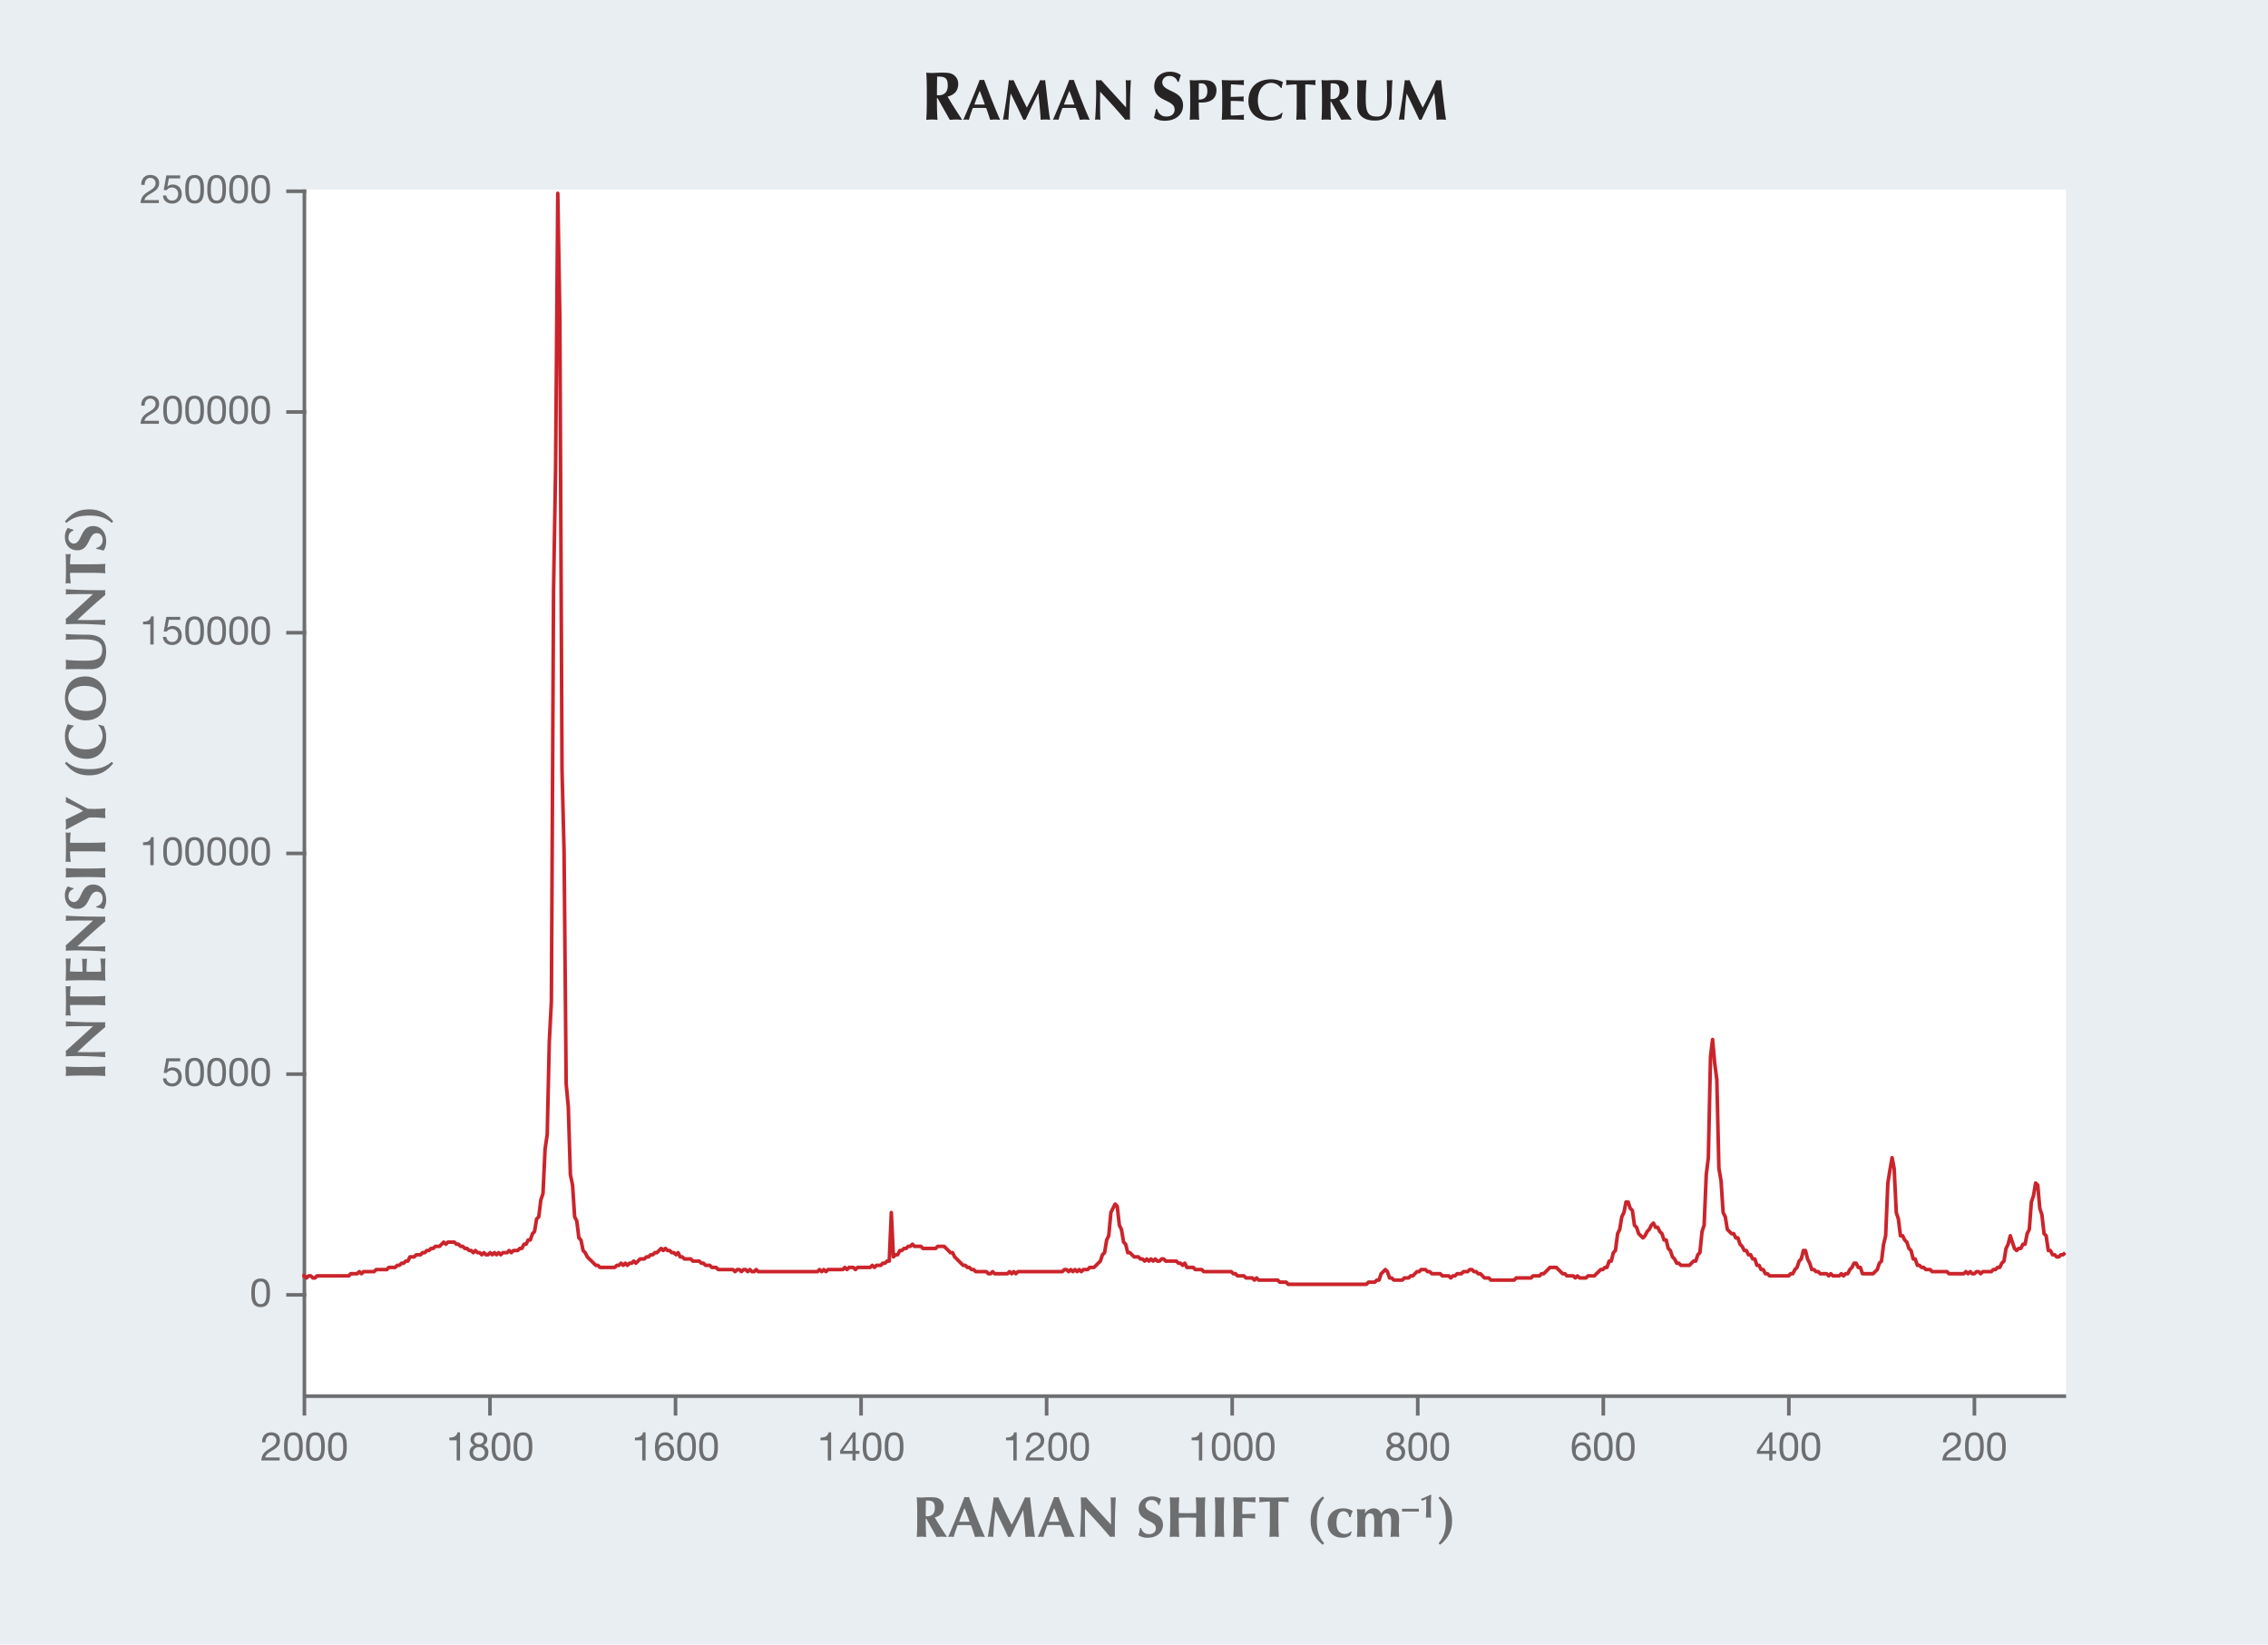 <svg xmlns="http://www.w3.org/2000/svg" width="1280" height="928.011" viewBox="0 0 1280 928.011"><defs><style>.a{fill:#e9eef2;}.b{fill:#fff;}.c,.d,.g{fill:none;stroke-width:2.032px;}.c,.d{stroke:#6d6e70;stroke-linejoin:bevel;}.c{stroke-linecap:square;}.e{fill:#262324;}.f{fill:#6d6e70;}.g{stroke:#cb242b;stroke-linejoin:round;}</style></defs><title>SU19-LN-Fig10-243573</title><rect class="a" width="1280" height="928.011"/><rect class="b" x="171.801" y="106.912" width="994.254" height="680.917"/><line class="c" x1="172.751" y1="575.873" x2="172.751" y2="575.873"/><polyline class="d" points="171.801 106.912 171.801 787.831 1166.055 787.829"/><path class="e" d="M46.629-294.46h-.347v1.583c0,4.324.077,7.3.308,10.693-.849-.077-1.891-.193-3.165-.193s-2.317.116-3.166.193c.232-3.4.309-6.369.309-10.693v-5.25c0-4.324-.077-7.3-.309-10.694.849.077,1.892.193,3.166.193,1.389,0,3.05-.193,5.675-.193,3.9,0,5.327.348,6.678,1.312a6.015,6.015,0,0,1,2.51,5.1c0,3.744-2.162,6.137-5.984,7.1,2.471,4.362,5.4,8.763,8.223,13.125-1.158-.077-2.317-.193-3.475-.193s-2.355.116-3.512.193ZM46.4-306.62c-.077,3.512-.115,6.987-.115,10.5a6.839,6.839,0,0,0,.849.077c3.4,0,5.25-1.891,5.25-5.52C52.381-306.118,50.605-306.62,46.4-306.62Z" transform="translate(482.5 349.817)"/><path class="e" d="M81.942-282.214c-1.04-.065-1.95-.163-2.86-.163s-1.853.1-2.763.163c-.682-2.21-1.43-4.453-2.242-6.663-1.4-.032-2.763-.065-4.161-.065-1.137,0-2.242.033-3.379.065a63.928,63.928,0,0,0-2.211,6.663,12.175,12.175,0,0,0-1.527-.163,16.141,16.141,0,0,0-1.625.163c1.592-3.608,6.468-15.178,9.263-22.588a8.145,8.145,0,0,0,1.235.162,8.178,8.178,0,0,0,1.235-.162C75.669-297.392,79.472-287.512,81.942-282.214Zm-8.613-8.581c-.942-2.632-1.852-5.2-2.892-7.735-1.105,2.535-2.113,5.1-3.056,7.735Z" transform="translate(482.5 349.817)"/><path class="e" d="M87.894-296.97c-.683,4.908-.975,9.848-1.3,14.756a8.383,8.383,0,0,0-1.528-.163,8.085,8.085,0,0,0-1.527.163c1.365-7.476,2.438-14.951,3.348-22.426a6.251,6.251,0,0,0,1.332.162,5.954,5.954,0,0,0,1.3-.162c2.373,5.168,5.135,10.953,7.508,15.536,2.568-4.843,5.233-10.368,7.573-15.536a6.86,6.86,0,0,0,1.4.162,6.556,6.556,0,0,0,1.365-.162c.846,7.475,1.983,17.843,2.8,22.426a23.717,23.717,0,0,0-2.632-.163,25.411,25.411,0,0,0-2.7.163c-.227-4.518-.78-10.043-1.3-15.081h-.065c-2.438,5.038-4.842,10.043-7.183,15.081a3.916,3.916,0,0,0-.617-.065,3.928,3.928,0,0,0-.618.065c-2.307-4.908-4.648-9.848-7.085-14.756Z" transform="translate(482.5 349.817)"/><path class="e" d="M132.524-282.214c-1.04-.065-1.95-.163-2.86-.163s-1.852.1-2.763.163c-.682-2.21-1.43-4.453-2.242-6.663-1.4-.032-2.763-.065-4.16-.065-1.138,0-2.243.033-3.38.065a63.928,63.928,0,0,0-2.211,6.663,12.175,12.175,0,0,0-1.527-.163,16.169,16.169,0,0,0-1.625.163c1.592-3.608,6.468-15.178,9.263-22.588a8.145,8.145,0,0,0,1.235.162,8.178,8.178,0,0,0,1.235-.162C126.251-297.392,130.054-287.512,132.524-282.214Zm-8.613-8.581c-.942-2.632-1.852-5.2-2.892-7.735-1.105,2.535-2.113,5.1-3.056,7.735Z" transform="translate(482.5 349.817)"/><path class="e" d="M136.006-304.64a7.509,7.509,0,0,0,1.463.162,7.507,7.507,0,0,0,1.462-.162c4.68,5.168,9.328,10.3,14.106,15.47,0-5.167,0-14.007-.228-15.47a7.507,7.507,0,0,0,1.462.162,7.5,7.5,0,0,0,1.463-.162c-.52,9.458-.52,13.78-.52,22.426a6.189,6.189,0,0,0-1.332-.163,5.18,5.18,0,0,0-1.268.163q-6.678-7.9-14.2-15.8c-.065,2.438-.065,5.135-.065,7.573,0,5.2.1,7.02.195,8.223a8.382,8.382,0,0,0-1.527-.163,7.748,7.748,0,0,0-1.5.163c.162-.942.649-9.328.649-15.958C136.168-301.1,136.039-303.08,136.006-304.64Z" transform="translate(482.5 349.817)"/><path class="e" d="M182.136-303.609a4.577,4.577,0,0,0-4.671-3.32,3.731,3.731,0,0,0-4.016,3.474c0,5.714,11.737,4.285,11.737,13.049,0,5.172-4.092,8.724-10.231,8.724a11,11,0,0,1-6.215-1.66,38.779,38.779,0,0,0,1.119-4.9h.734a5.07,5.07,0,0,0,5.327,4.169c3.012,0,4.517-1.776,4.517-3.938,0-5.83-11.5-4.285-11.5-13.048,0-5.328,4.092-8.262,8.686-8.262a9.976,9.976,0,0,1,6.331,1.892c-.463,1.2-.733,2.123-1.235,3.822Z" transform="translate(482.5 349.817)"/><path class="e" d="M189.213-295.637c0-3.641-.065-6.143-.26-9,.715.065,1.593.162,2.665.162,1.5,0,3.186-.162,4.745-.162,3.056,0,4.649.487,5.656,1.333a5.252,5.252,0,0,1,2.015,4.387c0,4.973-3.511,6.955-8.353,6.955h-1.658c0,3.25.033,6.5.26,9.751-.715-.065-1.592-.163-2.665-.163s-1.95.1-2.665.163c.195-2.86.26-5.363.26-9Zm6.24-7.15c-.519,0-1.007,0-1.364.032-.033,3.055-.066,6.11-.066,9.133,2.178,0,4.875-.585,4.875-4.778C198.9-301.715,197.307-302.787,195.453-302.787Z" transform="translate(482.5 349.817)"/><path class="e" d="M207.287-295.637c0-3.641-.064-6.143-.26-9,1.918.032,3.868.162,5.785.162,3.186,0,5.917-.065,6.793-.162a7.571,7.571,0,0,0-.129,1.365,8.833,8.833,0,0,0,.129,1.463c-2.469-.163-6.37-.39-7.344-.39-.163,2.372-.163,4.712-.163,7.085,2.828-.065,4.908-.13,7.378-.26a7.53,7.53,0,0,0-.163,1.462,10.026,10.026,0,0,0,.163,1.333c-2.47-.195-4.908-.293-7.378-.293,0,1.365-.033,2.763-.033,4.16,0,1.366.033,2.763.1,4.063a64.377,64.377,0,0,0,7.442-.422,8.485,8.485,0,0,0-.129,1.462,7.1,7.1,0,0,0,.129,1.4c-1.169-.033-2.7-.163-5.687-.163a68.722,68.722,0,0,0-6.891.163c.2-2.86.26-5.363.26-9Z" transform="translate(482.5 349.817)"/><path class="e" d="M241.417-285.984a10.865,10.865,0,0,0-.715,2.762,14.207,14.207,0,0,1-6.63,1.43c-7.541,0-11.993-4.712-11.993-10.855,0-8.97,6.077-12.416,12.9-12.416a14.674,14.674,0,0,1,6.63,1.593,11.931,11.931,0,0,0-.748,3.315h-.455a6.664,6.664,0,0,0-5.59-2.893c-3.477,0-7.41,3.023-7.41,9.913,0,6.7,3.965,9.328,7.7,9.328A8.688,8.688,0,0,0,241-286.244Z" transform="translate(482.5 349.817)"/><path class="e" d="M249.352-299.343a21.009,21.009,0,0,0-.1-2.859c-1.268,0-4,.194-5.947.422a7.172,7.172,0,0,0,.162-1.43,7.181,7.181,0,0,0-.162-1.43c2.957.1,4.42.162,8.45.162s5.493-.065,8.255-.162a7.181,7.181,0,0,0-.162,1.43,7.172,7.172,0,0,0,.162,1.43,57.544,57.544,0,0,0-5.785-.422c-.065.455-.065,1.625-.065,2.859v8.126c0,3.64.065,6.143.26,9-.715-.065-1.593-.163-2.665-.163s-1.95.1-2.665.163c.195-2.86.26-5.363.26-9Z" transform="translate(482.5 349.817)"/><path class="e" d="M268.693-292.55H268.4v1.333c0,3.64.065,6.143.26,9-.715-.065-1.593-.163-2.665-.163s-1.95.1-2.665.163c.194-2.86.26-5.363.26-9v-4.42c0-3.641-.066-6.143-.26-9,.715.065,1.593.162,2.665.162,1.17,0,2.567-.162,4.777-.162,3.284,0,4.486.293,5.623,1.1a5.063,5.063,0,0,1,2.113,4.29c0,3.153-1.821,5.168-5.037,5.981,2.08,3.672,4.549,7.377,6.922,11.05-.975-.065-1.95-.163-2.925-.163s-1.983.1-2.957.163Zm-.195-10.237c-.064,2.957-.1,5.882-.1,8.84a5.946,5.946,0,0,0,.715.065c2.861,0,4.42-1.593,4.42-4.648C273.536-302.365,272.041-302.787,268.5-302.787Z" transform="translate(482.5 349.817)"/><path class="e" d="M283.485-290.34c0-3.51.066-5.265.066-7.605,0-3.445-.066-5.623-.13-6.695a24.544,24.544,0,0,0,2.665.162,24.575,24.575,0,0,0,2.665-.162,106.784,106.784,0,0,0-.455,11.376c0,7.93,2.275,9.23,6.5,9.23,5.2,0,5.558-5.623,5.558-11.668,0-2.99-.1-5.948-.26-8.938a9.589,9.589,0,0,0,1.657.162,9.218,9.218,0,0,0,1.625-.162c-.194,1.918-.422,6.565-.422,12.188,0,7.54-3.283,10.66-9.588,10.66C287.809-281.792,283.485-284.229,283.485-290.34Z" transform="translate(482.5 349.817)"/><path class="e" d="M311.345-296.97c-.683,4.908-.976,9.848-1.3,14.756a8.382,8.382,0,0,0-1.527-.163,8.1,8.1,0,0,0-1.528.163c1.365-7.476,2.438-14.951,3.348-22.426a6.251,6.251,0,0,0,1.332.162,5.97,5.97,0,0,0,1.3-.162c2.372,5.168,5.134,10.953,7.508,15.536,2.567-4.843,5.232-10.368,7.572-15.536a6.86,6.86,0,0,0,1.4.162,6.556,6.556,0,0,0,1.365-.162c.845,7.475,1.983,17.843,2.8,22.426a23.7,23.7,0,0,0-2.632-.163,25.427,25.427,0,0,0-2.7.163c-.227-4.518-.78-10.043-1.3-15.081h-.066c-2.437,5.038-4.843,10.043-7.183,15.081a3.916,3.916,0,0,0-.617-.065,3.928,3.928,0,0,0-.618.065c-2.307-4.908-4.647-9.848-7.085-14.756Z" transform="translate(482.5 349.817)"/><path class="f" d="M-436.432,257.086c-3.64,0-6.143.064-9,.259.065-.714.163-1.592.163-2.665s-.1-1.95-.163-2.665c2.86.2,5.363.26,9,.26h4.42c3.64,0,6.143-.064,9-.26-.065.715-.162,1.593-.162,2.665s.1,1.951.162,2.665c-2.86-.2-5.363-.259-9-.259Z" transform="translate(482.5 349.817)"/><path class="f" d="M-445.435,246.261a7.443,7.443,0,0,0,.163-1.463,7.416,7.416,0,0,0-.163-1.462c5.168-4.681,10.3-9.328,15.471-14.107-5.168,0-14.008,0-15.471.228a7.433,7.433,0,0,0,.163-1.462,7.434,7.434,0,0,0-.163-1.463c9.458.521,13.781.521,22.426.521a6.243,6.243,0,0,0-.162,1.332,5.221,5.221,0,0,0,.162,1.267q-7.9,6.68-15.8,14.2c2.438.066,5.136.066,7.574.066,5.2,0,7.02-.1,8.222-.2a8.469,8.469,0,0,0-.162,1.528,7.834,7.834,0,0,0,.162,1.5c-.942-.162-9.328-.651-15.958-.651C-441.892,246.1-443.875,246.228-445.435,246.261Z" transform="translate(482.5 349.817)"/><path class="f" d="M-440.137,217.264a21.018,21.018,0,0,0-2.86.1c0,1.268.195,4,.422,5.947a7.172,7.172,0,0,0-1.43-.162,7.189,7.189,0,0,0-1.43.162c.1-2.958.163-4.42.163-8.45s-.065-5.493-.163-8.255a7.189,7.189,0,0,0,1.43.162,7.172,7.172,0,0,0,1.43-.162,57.841,57.841,0,0,0-.422,5.785c.455.065,1.625.065,2.86.065h8.125c3.64,0,6.143-.065,9-.26-.065.715-.162,1.593-.162,2.665s.1,1.95.162,2.665c-2.86-.195-5.363-.26-9-.26Z" transform="translate(482.5 349.817)"/><path class="f" d="M-436.432,203.318c-3.64,0-6.143.065-9,.26.033-1.918.163-3.868.163-5.785,0-3.186-.065-5.916-.163-6.793a7.559,7.559,0,0,0,1.365.13,8.81,8.81,0,0,0,1.463-.13c-.163,2.469-.39,6.37-.39,7.344,2.372.164,4.712.164,7.085.164-.065-2.829-.13-4.909-.26-7.378a7.519,7.519,0,0,0,1.463.162,10.163,10.163,0,0,0,1.332-.162c-.195,2.469-.292,4.907-.292,7.378,1.365,0,2.762.032,4.16.032,1.365,0,2.762-.032,4.063-.1a64.406,64.406,0,0,0-.423-7.442,8.474,8.474,0,0,0,1.463.13,7.078,7.078,0,0,0,1.4-.13c-.033,1.17-.162,2.7-.162,5.687,0,5.3.1,6.176.162,6.891-2.86-.195-5.363-.26-9-.26Z" transform="translate(482.5 349.817)"/><path class="f" d="M-445.435,186.641a7.426,7.426,0,0,0,.163-1.463,7.414,7.414,0,0,0-.163-1.461c5.168-4.681,10.3-9.329,15.471-14.107-5.168,0-14.008,0-15.471.228a7.433,7.433,0,0,0,.163-1.462,7.426,7.426,0,0,0-.163-1.463c9.458.52,13.781.52,22.426.52a6.251,6.251,0,0,0-.162,1.332,5.229,5.229,0,0,0,.162,1.268q-7.9,6.679-15.8,14.2c2.438.066,5.136.066,7.574.066,5.2,0,7.02-.1,8.222-.2a8.469,8.469,0,0,0-.162,1.528,7.843,7.843,0,0,0,.162,1.5c-.942-.162-9.328-.651-15.958-.651C-441.892,186.478-443.875,186.609-445.435,186.641Z" transform="translate(482.5 349.817)"/><path class="f" d="M-441.047,151.892a3.855,3.855,0,0,0-2.795,3.933,3.141,3.141,0,0,0,2.925,3.38c4.81,0,3.607-9.88,10.985-9.88,4.355,0,7.346,3.445,7.346,8.612a9.271,9.271,0,0,1-1.4,5.234,32.723,32.723,0,0,0-4.127-.944v-.617a4.267,4.267,0,0,0,3.509-4.485c0-2.535-1.5-3.8-3.315-3.8-4.907,0-3.607,9.686-10.985,9.686-4.485,0-6.955-3.446-6.955-7.313a8.4,8.4,0,0,1,1.592-5.33c1.008.39,1.788.617,3.218,1.04Z" transform="translate(482.5 349.817)"/><path class="f" d="M-436.432,145.1c-3.64,0-6.143.065-9,.26.065-.715.163-1.593.163-2.665s-.1-1.95-.163-2.665c2.86.195,5.363.26,9,.26h4.42c3.64,0,6.143-.065,9-.26-.065.715-.162,1.593-.162,2.665s.1,1.95.162,2.665c-2.86-.195-5.363-.26-9-.26Z" transform="translate(482.5 349.817)"/><path class="f" d="M-440.137,130.566a21.018,21.018,0,0,0-2.86.1c0,1.267.195,4,.422,5.947a7.1,7.1,0,0,0-1.43-.162,7.116,7.116,0,0,0-1.43.162c.1-2.957.163-4.42.163-8.45s-.065-5.493-.163-8.255a7.189,7.189,0,0,0,1.43.162,7.172,7.172,0,0,0,1.43-.162,57.82,57.82,0,0,0-.422,5.785c.455.065,1.625.065,2.86.065h8.125c3.64,0,6.143-.065,9-.26-.065.715-.162,1.593-.162,2.665s.1,1.95.162,2.665c-2.86-.195-5.363-.26-9-.26Z" transform="translate(482.5 349.817)"/><path class="f" d="M-435.685,107.747c-2.469-1.755-6.565-3.478-9.75-4.908a11.083,11.083,0,0,0,.163-1.5,13.4,13.4,0,0,0-.163-1.56c2.438,1.43,8.353,4.713,12.448,6.793,1.04,0,2.113.064,3.185.064a55.3,55.3,0,0,0,6.793-.325c-.065.91-.162,1.853-.162,2.763s.1,1.852.162,2.763c-2.08-.1-4.258-.39-6.273-.39-1.007,0-2.015.032-3.022.064-4.323,2.244-11.278,5.949-13.131,6.956.065-.975.163-1.95.163-2.925s-.1-1.917-.163-2.893c3.218-1.495,8.256-3.933,9.75-4.843Z" transform="translate(482.5 349.817)"/><path class="f" d="M-445.012,80.05c3.51,3.12,7.215,4.16,13.163,4.16,5.1,0,8.938-1.1,12.415-4.128l.813.878c-3.316,4.094-7.28,6.76-13.456,6.76-7.052,0-10.465-2.828-13.78-6.826Z" transform="translate(482.5 349.817)"/><path class="f" d="M-426.779,59.019a10.834,10.834,0,0,0,2.762.715,14.2,14.2,0,0,1,1.431,6.631c0,7.54-4.713,11.992-10.856,11.992-8.97,0-12.415-6.077-12.415-12.9a14.674,14.674,0,0,1,1.592-6.63,11.939,11.939,0,0,0,3.315.748v.455a6.663,6.663,0,0,0-2.892,5.59c0,3.477,3.023,7.41,9.913,7.41,6.695,0,9.327-3.965,9.327-7.7a8.684,8.684,0,0,0-2.437-5.882Z" transform="translate(482.5 349.817)"/><path class="f" d="M-445.857,44.194c0-6.89,3.77-12.318,11.6-12.318,6.435,0,11.668,5.168,11.668,12.416,0,6.858-3.511,12.383-11.636,12.383C-440.625,56.675-445.857,51.735-445.857,44.194Zm1.852.1c0,4.452,4.485,7.052,10.076,7.052,6.923,0,9.327-3.185,9.327-6.825,0-3.9-3.25-7.313-10.335-7.313C-440.56,37.206-444,40.1-444,44.292Z" transform="translate(482.5 349.817)"/><path class="f" d="M-431.134,27.808c-3.511,0-5.265-.065-7.6-.065-3.446,0-5.623.065-6.7.13a24.311,24.311,0,0,0,.163-2.665,24.3,24.3,0,0,0-.163-2.665A106.794,106.794,0,0,0-434.059,23c7.93,0,9.23-2.275,9.23-6.5,0-5.2-5.623-5.558-11.668-5.558-2.99,0-5.948.1-8.938.26a9.5,9.5,0,0,0,.163-1.658,9.145,9.145,0,0,0-.163-1.625c1.918.2,6.565.423,12.188.423,7.54,0,10.661,3.282,10.661,9.588C-422.586,23.486-425.024,27.808-431.134,27.808Z" transform="translate(482.5 349.817)"/><path class="f" d="M-445.435,2.42a7.434,7.434,0,0,0,.163-1.463,7.434,7.434,0,0,0-.163-1.463c5.168-4.68,10.3-9.327,15.471-14.1-5.168,0-14.008,0-15.471.227a7.424,7.424,0,0,0,.163-1.462,7.434,7.434,0,0,0-.163-1.463c9.458.52,13.781.52,22.426.52a6.26,6.26,0,0,0-.162,1.333,5.214,5.214,0,0,0,.162,1.267q-7.9,6.679-15.8,14.2c2.438.065,5.136.065,7.574.065,5.2,0,7.02-.1,8.222-.194a8.467,8.467,0,0,0-.162,1.527,7.825,7.825,0,0,0,.162,1.5c-.942-.163-9.328-.65-15.958-.65C-441.892,2.257-443.875,2.387-445.435,2.42Z" transform="translate(482.5 349.817)"/><path class="f" d="M-440.137-26.576a21.233,21.233,0,0,0-2.86.1c0,1.267.195,4,.422,5.948a7.1,7.1,0,0,0-1.43-.163,7.118,7.118,0,0,0-1.43.163c.1-2.958.163-4.42.163-8.451s-.065-5.492-.163-8.255a7.118,7.118,0,0,0,1.43.163,7.1,7.1,0,0,0,1.43-.163A57.841,57.841,0,0,0-443-31.452c.455.065,1.625.065,2.86.065h8.125c3.64,0,6.143-.065,9-.26-.065.715-.162,1.593-.162,2.665s.1,1.951.162,2.665c-2.86-.194-5.363-.259-9-.259Z" transform="translate(482.5 349.817)"/><path class="f" d="M-441.047-50.4a3.855,3.855,0,0,0-2.795,3.933,3.141,3.141,0,0,0,2.925,3.38c4.81,0,3.607-9.88,10.985-9.88,4.355,0,7.346,3.445,7.346,8.613a9.261,9.261,0,0,1-1.4,5.232,32.71,32.71,0,0,0-4.127-.942v-.618a4.267,4.267,0,0,0,3.509-4.485c0-2.535-1.5-3.8-3.315-3.8-4.907,0-3.607,9.685-10.985,9.685-4.485,0-6.955-3.445-6.955-7.313a8.4,8.4,0,0,1,1.592-5.33c1.008.39,1.788.617,3.218,1.04Z" transform="translate(482.5 349.817)"/><path class="f" d="M-445.857-55.574c3.315-4,6.728-6.826,13.78-6.826,6.176,0,10.14,2.665,13.456,6.761l-.813.877c-3.477-3.022-7.313-4.128-12.415-4.128-5.948,0-9.653,1.04-13.163,4.16Z" transform="translate(482.5 349.817)"/><path class="f" d="M40.262,507.144h-.293v1.332c0,3.641.065,6.144.26,9-.716-.064-1.594-.162-2.667-.162s-1.953.1-2.668.162c.2-2.859.26-5.362.26-9v-4.42c0-3.639-.065-6.142-.26-9,.715.066,1.594.164,2.668.164,1.17,0,2.569-.164,4.782-.164,3.285,0,4.489.293,5.628,1.106a5.06,5.06,0,0,1,2.114,4.29c0,3.152-1.821,5.168-5.042,5.98,2.082,3.673,4.554,7.378,6.929,11.05-.976-.064-1.952-.162-2.928-.162s-1.984.1-2.96.162Zm-.2-10.238c-.065,2.958-.1,5.883-.1,8.841a5.932,5.932,0,0,0,.716.064c2.862,0,4.424-1.592,4.424-4.647C45.109,497.329,43.612,496.906,40.066,496.906Z" transform="translate(482.5 349.817)"/><path class="f" d="M73.375,517.479c-1.041-.064-1.951-.162-2.862-.162s-1.855.1-2.765.162c-.684-2.21-1.432-4.452-2.245-6.662-1.4-.033-2.765-.065-4.164-.065-1.139,0-2.245.032-3.383.065a63.77,63.77,0,0,0-2.213,6.662,12.373,12.373,0,0,0-1.529-.162c-.52,0-1.008.1-1.626.162,1.594-3.607,6.474-15.177,9.271-22.588a7.94,7.94,0,0,0,1.237.162,7.927,7.927,0,0,0,1.236-.162C67.1,502.3,70.9,512.182,73.375,517.479Zm-8.62-8.58c-.944-2.633-1.855-5.2-2.9-7.735-1.106,2.535-2.114,5.1-3.058,7.735Z" transform="translate(482.5 349.817)"/><path class="f" d="M79.325,502.724c-.683,4.908-.976,9.848-1.3,14.755a8.58,8.58,0,0,0-1.529-.162,8.263,8.263,0,0,0-1.529.162c1.366-7.474,2.44-14.95,3.35-22.426a6.216,6.216,0,0,0,1.334.164,5.922,5.922,0,0,0,1.3-.164c2.374,5.168,5.14,10.954,7.514,15.537,2.571-4.843,5.238-10.369,7.58-15.537a6.821,6.821,0,0,0,1.4.164,6.52,6.52,0,0,0,1.367-.164c.845,7.476,1.984,17.844,2.8,22.426a24.248,24.248,0,0,0-2.635-.162,26,26,0,0,0-2.7.162c-.228-4.517-.781-10.042-1.3-15.08h-.065c-2.44,5.038-4.847,10.043-7.19,15.08a3.016,3.016,0,0,0-1.236,0c-2.31-4.907-4.652-9.847-7.092-14.755Z" transform="translate(482.5 349.817)"/><path class="f" d="M123.986,517.479c-1.041-.064-1.951-.162-2.862-.162s-1.854.1-2.766.162c-.683-2.21-1.431-4.452-2.244-6.662-1.4-.033-2.765-.065-4.164-.065-1.139,0-2.245.032-3.384.065a64,64,0,0,0-2.212,6.662,12.394,12.394,0,0,0-1.529-.162c-.52,0-1.008.1-1.626.162,1.593-3.607,6.473-15.177,9.271-22.588a4.8,4.8,0,0,0,2.472,0C117.708,502.3,121.514,512.182,123.986,517.479Zm-8.621-8.58c-.943-2.633-1.854-5.2-2.895-7.735-1.106,2.535-2.115,5.1-3.058,7.735Z" transform="translate(482.5 349.817)"/><path class="f" d="M127.463,495.053a6.616,6.616,0,0,0,2.928,0c4.685,5.168,9.337,10.3,14.119,15.471,0-5.167,0-14.008-.228-15.471a6.616,6.616,0,0,0,2.928,0c-.521,9.458-.521,13.782-.521,22.426a6.317,6.317,0,0,0-1.333-.162,5.287,5.287,0,0,0-1.269.162q-6.685-7.9-14.216-15.8c-.065,2.438-.065,5.135-.065,7.573,0,5.2.1,7.02.195,8.222a8.58,8.58,0,0,0-1.529-.162,7.917,7.917,0,0,0-1.5.162c.162-.942.65-9.327.65-15.958C127.626,498.6,127.5,496.614,127.463,495.053Z" transform="translate(482.5 349.817)"/><path class="f" d="M171.278,499.441a3.857,3.857,0,0,0-3.936-2.795,3.142,3.142,0,0,0-3.383,2.925c0,4.811,9.89,3.608,9.89,10.985,0,4.356-3.449,7.346-8.621,7.346a9.287,9.287,0,0,1-5.238-1.4,32.519,32.519,0,0,0,.943-4.128h.618a4.272,4.272,0,0,0,4.49,3.51c2.537,0,3.806-1.495,3.806-3.315,0-4.908-9.7-3.607-9.7-10.985,0-4.486,3.449-6.955,7.32-6.955a8.421,8.421,0,0,1,5.336,1.591c-.391,1.008-.619,1.788-1.041,3.218Z" transform="translate(482.5 349.817)"/><path class="f" d="M192.649,506.624c-1.659-.032-3.286-.13-4.944-.13-1.627,0-3.286.065-4.945.13v1.852c0,3.641.065,6.144.26,9-.715-.064-1.594-.162-2.667-.162s-1.953.1-2.668.162c.195-2.859.26-5.362.26-9v-4.42c0-3.639-.065-6.142-.26-9,.715.066,1.594.164,2.668.164s1.952-.1,2.667-.164c-.2,2.829-.26,5.331-.26,8.939,1.106.032,2.668.064,4.977.064s3.676-.032,4.912-.064c0-3.608-.065-6.11-.259-8.939.714.066,1.593.164,2.667.164s1.952-.1,2.668-.164c-.2,2.861-.261,5.364-.261,9v4.42c0,3.641.065,6.144.261,9-.716-.064-1.594-.162-2.668-.162s-1.953.1-2.667.162c.194-2.859.259-5.362.259-9Z" transform="translate(482.5 349.817)"/><path class="f" d="M203.381,504.056c0-3.639-.066-6.142-.26-9,.715.066,1.594.164,2.667.164s1.952-.1,2.668-.164c-.195,2.861-.261,5.364-.261,9v4.42c0,3.641.066,6.144.261,9-.716-.064-1.595-.162-2.668-.162s-1.952.1-2.667.162c.194-2.859.26-5.362.26-9Z" transform="translate(482.5 349.817)"/><path class="f" d="M213.789,504.056c0-3.639-.065-6.142-.26-9,1.919.034,3.871.164,5.79.164,3.189,0,5.921-.066,6.8-.164a7.581,7.581,0,0,0-.13,1.366,8.82,8.82,0,0,0,.13,1.463c-2.472-.163-6.376-.391-7.351-.391-.163,2.373-.163,4.713-.163,7.086,2.83-.066,4.912-.13,7.384-.261a7.527,7.527,0,0,0-.162,1.463,10.193,10.193,0,0,0,.162,1.333c-2.472-.2-4.912-.293-7.384-.293v1.657c0,3.641.065,6.144.26,9-.716-.064-1.594-.162-2.668-.162s-1.952.1-2.667.162c.195-2.859.26-5.362.26-9Z" transform="translate(482.5 349.817)"/><path class="f" d="M234.185,500.351a21.026,21.026,0,0,0-.1-2.86c-1.269,0-4,.195-5.953.423a6.4,6.4,0,0,0,0-2.861c2.96.1,4.424.164,8.458.164s5.5-.066,8.262-.164a6.4,6.4,0,0,0,0,2.861,57.66,57.66,0,0,0-5.79-.423c-.065.455-.065,1.626-.065,2.86v8.125c0,3.641.065,6.144.26,9-.715-.064-1.594-.162-2.667-.162s-1.952.1-2.668.162c.195-2.859.261-5.362.261-9Z" transform="translate(482.5 349.817)"/><path class="f" d="M264.857,495.476c-3.123,3.51-4.164,7.215-4.164,13.163,0,5.1,1.106,8.938,4.131,12.415l-.878.813c-4.1-3.314-6.766-7.28-6.766-13.455,0-7.053,2.83-10.466,6.832-13.78Z" transform="translate(482.5 349.817)"/><path class="f" d="M278.974,506.234c-.326-1.885-1.3-3.25-3.286-3.25-2.538,0-3.9,2.5-3.9,6.695,0,3.933,1.693,6.111,4.848,6.111a4.6,4.6,0,0,0,3.35-1.528l.391.325a13.661,13.661,0,0,0-.716,1.918,7.185,7.185,0,0,1-4.391,1.4c-6.344,0-8.459-4.29-8.459-8.255,0-4.778,3.383-8.32,8.588-8.32a10.34,10.34,0,0,1,5.6,1.527,11.544,11.544,0,0,0-1.236,3.38Z" transform="translate(482.5 349.817)"/><path class="f" d="M287.853,504.186h.065a5.907,5.907,0,0,1,4.912-2.859,4.335,4.335,0,0,1,4.164,3.087,6.143,6.143,0,0,1,5.043-3.087c3.253,0,5.074,1.819,5.074,5.979,0,2.211-.13,3.771-.13,5.461,0,1.365.1,3.055.164,4.712a18.456,18.456,0,0,0-4.88,0,81.534,81.534,0,0,0,.357-9.327c0-2.7-.976-3.966-2.6-3.966-2.115,0-2.57,2.178-2.57,3.739v2.339c0,2.633.065,4.941.26,7.215a20.819,20.819,0,0,0-2.44-.162,21.373,21.373,0,0,0-2.44.162c.195-2.274.261-4.582.261-7.215v-1.982c0-2.6-.554-4.1-2.343-4.1-1.952,0-2.83,1.788-2.83,4.779v1.3c0,2.633.065,4.941.26,7.215a20.8,20.8,0,0,0-2.44-.162,21.318,21.318,0,0,0-2.439.162c.2-2.274.26-4.582.26-7.215v-1.3c0-2.633-.065-4.941-.26-7.216.78.065,1.528.163,2.309.163s1.529-.1,2.375-.163Z" transform="translate(482.5 349.817)"/><path class="f" d="M308.767,501.564h9.483v1.555h-9.483Z" transform="translate(482.5 349.817)"/><path class="f" d="M325.266,493.757c-.114,1.516-.19,3.752-.19,5.666v1.156c0,2.028.019,3.411.113,6.008-.493-.038-.986-.095-1.478-.095s-1.006.057-1.5.095c.057-.967.209-3.127.209-5.231v-5.345c-.38.153-1.5.778-2.2,1.081a5.833,5.833,0,0,0-.93-1.042,43.433,43.433,0,0,0,5.614-2.445Z" transform="translate(482.5 349.817)"/><path class="f" d="M330.189,494.632c4,3.314,6.832,6.727,6.832,13.78,0,6.175-2.667,10.141-6.766,13.455l-.878-.813c3.025-3.477,4.131-7.312,4.131-12.415,0-5.948-1.041-9.653-4.164-13.163Z" transform="translate(482.5 349.817)"/><line class="d" x1="171.801" y1="798.803" x2="171.801" y2="787.831"/><path class="f" d="M-334.567,464.051c-.157-3.219,1.743-5.611,5.1-5.611,2.772,0,4.963,1.61,4.963,4.56,0,2.8-1.878,4.2-3.845,5.432-1.989,1.207-4.068,2.213-4.448,4.18h8.136v1.677h-10.349c.313-3.756,2.213-5.1,4.448-6.483,2.683-1.654,4.046-2.637,4.046-4.829a2.888,2.888,0,0,0-3.062-2.861c-2.213,0-3.152,2.034-3.085,3.935Z" transform="translate(482.5 349.817)"/><path class="f" d="M-316.91,458.44c4.963,0,5.276,4.56,5.276,8.07,0,3.487-.313,8.047-5.276,8.047s-5.276-4.56-5.276-8.047C-322.186,463-321.873,458.44-316.91,458.44Zm0,14.441c3.241,0,3.264-4.024,3.264-6.394,0-2.347-.023-6.371-3.264-6.371s-3.264,4.024-3.264,6.371C-320.174,468.857-320.151,472.881-316.91,472.881Z" transform="translate(482.5 349.817)"/><path class="f" d="M-304.484,458.44c4.963,0,5.276,4.56,5.276,8.07,0,3.487-.313,8.047-5.276,8.047s-5.275-4.56-5.275-8.047C-309.759,463-309.446,458.44-304.484,458.44Zm0,14.441c3.241,0,3.264-4.024,3.264-6.394,0-2.347-.023-6.371-3.264-6.371s-3.264,4.024-3.264,6.371C-307.748,468.857-307.725,472.881-304.484,472.881Z" transform="translate(482.5 349.817)"/><path class="f" d="M-292.058,458.44c4.963,0,5.276,4.56,5.276,8.07,0,3.487-.313,8.047-5.276,8.047s-5.275-4.56-5.275-8.047C-297.333,463-297.02,458.44-292.058,458.44Zm0,14.441c3.242,0,3.264-4.024,3.264-6.394,0-2.347-.022-6.371-3.264-6.371s-3.263,4.024-3.263,6.371C-295.321,468.857-295.3,472.881-292.058,472.881Z" transform="translate(482.5 349.817)"/><line class="d" x1="276.523" y1="798.803" x2="276.523" y2="787.831"/><path class="f" d="M-222.87,474.289h-1.9V462.933h-4.113v-1.52c2.168,0,4.135-.581,4.56-2.973h1.453Z" transform="translate(482.5 349.817)"/><path class="f" d="M-212.3,458.44c3.465,0,4.806,2.034,4.806,4.046a3.669,3.669,0,0,1-2.191,3.286,3.8,3.8,0,0,1,2.817,3.956c0,3.063-2.325,4.829-5.253,4.829-3.041,0-5.388-1.588-5.388-4.829a4,4,0,0,1,2.772-3.956,3.582,3.582,0,0,1-2.213-3.286C-216.949,459.871-214.736,458.44-212.3,458.44Zm.179,14.441a3.062,3.062,0,0,0,3.241-3.085,3.122,3.122,0,0,0-3.264-3.018,3.1,3.1,0,0,0-3.353,3.04C-215.5,471.719-214.087,472.881-212.12,472.881Zm0-7.78a2.434,2.434,0,0,0,2.615-2.548,2.376,2.376,0,0,0-2.66-2.437,2.479,2.479,0,0,0-2.772,2.437C-214.937,464.3-213.685,465.1-212.12,465.1Z" transform="translate(482.5 349.817)"/><path class="f" d="M-199.761,458.44c4.963,0,5.276,4.56,5.276,8.07,0,3.487-.313,8.047-5.276,8.047s-5.276-4.56-5.276-8.047C-205.037,463-204.724,458.44-199.761,458.44Zm0,14.441c3.241,0,3.263-4.024,3.263-6.394,0-2.347-.022-6.371-3.263-6.371s-3.264,4.024-3.264,6.371C-203.025,468.857-203,472.881-199.761,472.881Z" transform="translate(482.5 349.817)"/><path class="f" d="M-187.335,458.44c4.963,0,5.276,4.56,5.276,8.07,0,3.487-.313,8.047-5.276,8.047s-5.275-4.56-5.275-8.047C-192.61,463-192.3,458.44-187.335,458.44Zm0,14.441c3.241,0,3.264-4.024,3.264-6.394,0-2.347-.023-6.371-3.264-6.371s-3.264,4.024-3.264,6.371C-190.6,468.857-190.576,472.881-187.335,472.881Z" transform="translate(482.5 349.817)"/><line class="d" x1="381.246" y1="798.803" x2="381.246" y2="787.831"/><path class="f" d="M-118.147,474.289h-1.9V462.933h-4.114v-1.52c2.169,0,4.136-.581,4.56-2.973h1.454Z" transform="translate(482.5 349.817)"/><path class="f" d="M-104.425,462.486a2.539,2.539,0,0,0-2.66-2.37c-3.241,0-3.755,3.577-3.845,6.014l.045.045a4.3,4.3,0,0,1,3.957-2.08c3.04,0,4.85,2.213,4.85,5.142a5.009,5.009,0,0,1-5.3,5.32c-4.695,0-5.455-4.292-5.455-7.623,0-4.359,1.319-8.494,5.835-8.494a4.111,4.111,0,0,1,4.471,4.046Zm-6.147,6.862a3.247,3.247,0,0,0,3.286,3.533,3.22,3.22,0,0,0,3.2-3.51c0-1.967-1.029-3.6-3.2-3.6C-109.41,465.772-110.572,467.359-110.572,469.348Z" transform="translate(482.5 349.817)"/><path class="f" d="M-95.039,458.44c4.963,0,5.276,4.56,5.276,8.07,0,3.487-.313,8.047-5.276,8.047s-5.275-4.56-5.275-8.047C-100.314,463-100,458.44-95.039,458.44Zm0,14.441c3.242,0,3.264-4.024,3.264-6.394,0-2.347-.022-6.371-3.264-6.371s-3.263,4.024-3.263,6.371C-98.3,468.857-98.28,472.881-95.039,472.881Z" transform="translate(482.5 349.817)"/><path class="f" d="M-82.612,458.44c4.963,0,5.276,4.56,5.276,8.07,0,3.487-.313,8.047-5.276,8.047s-5.276-4.56-5.276-8.047C-87.888,463-87.575,458.44-82.612,458.44Zm0,14.441c3.241,0,3.263-4.024,3.263-6.394,0-2.347-.022-6.371-3.263-6.371s-3.264,4.024-3.264,6.371C-85.876,468.857-85.854,472.881-82.612,472.881Z" transform="translate(482.5 349.817)"/><line class="d" x1="485.968" y1="798.803" x2="485.968" y2="787.831"/><path class="f" d="M-13.427,474.289h-1.9V462.933H-19.44v-1.52c2.169,0,4.135-.581,4.56-2.973h1.453Z" transform="translate(482.5 349.817)"/><path class="f" d="M.408,468.9H2.554v1.677H.408v3.711H-1.38v-3.711H-8.333v-1.833l7.221-10.305H.408Zm-1.788,0v-7.757h-.045L-6.7,468.9Z" transform="translate(482.5 349.817)"/><path class="f" d="M9.682,458.44c4.963,0,5.276,4.56,5.276,8.07,0,3.487-.313,8.047-5.276,8.047S4.407,470,4.407,466.51C4.407,463,4.72,458.44,9.682,458.44Zm0,14.441c3.241,0,3.264-4.024,3.264-6.394,0-2.347-.023-6.371-3.264-6.371s-3.264,4.024-3.264,6.371C6.418,468.857,6.441,472.881,9.682,472.881Z" transform="translate(482.5 349.817)"/><path class="f" d="M22.108,458.44c4.963,0,5.276,4.56,5.276,8.07,0,3.487-.313,8.047-5.276,8.047s-5.275-4.56-5.275-8.047C16.833,463,17.146,458.44,22.108,458.44Zm0,14.441c3.242,0,3.264-4.024,3.264-6.394,0-2.347-.022-6.371-3.264-6.371s-3.263,4.024-3.263,6.371C18.845,468.857,18.867,472.881,22.108,472.881Z" transform="translate(482.5 349.817)"/><line class="d" x1="590.69" y1="798.803" x2="590.69" y2="787.831"/><path class="f" d="M91.3,474.289H89.4V462.933H85.283v-1.52c2.168,0,4.135-.581,4.56-2.973H91.3Z" transform="translate(482.5 349.817)"/><path class="f" d="M96.748,464.051c-.157-3.219,1.743-5.611,5.1-5.611,2.771,0,4.962,1.61,4.962,4.56,0,2.8-1.878,4.2-3.845,5.432-1.989,1.207-4.068,2.213-4.448,4.18h8.136v1.677H96.3c.313-3.756,2.213-5.1,4.448-6.483,2.683-1.654,4.046-2.637,4.046-4.829a2.888,2.888,0,0,0-3.062-2.861c-2.213,0-3.152,2.034-3.085,3.935Z" transform="translate(482.5 349.817)"/><path class="f" d="M114.405,458.44c4.963,0,5.276,4.56,5.276,8.07,0,3.487-.313,8.047-5.276,8.047s-5.276-4.56-5.276-8.047C109.129,463,109.442,458.44,114.405,458.44Zm0,14.441c3.241,0,3.263-4.024,3.263-6.394,0-2.347-.022-6.371-3.263-6.371s-3.264,4.024-3.264,6.371C111.141,468.857,111.164,472.881,114.405,472.881Z" transform="translate(482.5 349.817)"/><path class="f" d="M126.831,458.44c4.963,0,5.276,4.56,5.276,8.07,0,3.487-.313,8.047-5.276,8.047s-5.275-4.56-5.275-8.047C121.556,463,121.869,458.44,126.831,458.44Zm0,14.441c3.241,0,3.264-4.024,3.264-6.394,0-2.347-.023-6.371-3.264-6.371s-3.264,4.024-3.264,6.371C123.567,468.857,123.59,472.881,126.831,472.881Z" transform="translate(482.5 349.817)"/><line class="d" x1="695.412" y1="798.803" x2="695.412" y2="787.831"/><path class="f" d="M196.019,474.289h-1.9V462.933h-4.113v-1.52c2.169,0,4.136-.581,4.56-2.973h1.454Z" transform="translate(482.5 349.817)"/><path class="f" d="M206.7,458.44c4.962,0,5.276,4.56,5.276,8.07,0,3.487-.314,8.047-5.276,8.047s-5.276-4.56-5.276-8.047C201.425,463,201.738,458.44,206.7,458.44Zm0,14.441c3.241,0,3.264-4.024,3.264-6.394,0-2.347-.023-6.371-3.264-6.371s-3.264,4.024-3.264,6.371C203.437,468.857,203.459,472.881,206.7,472.881Z" transform="translate(482.5 349.817)"/><path class="f" d="M219.127,458.44c4.962,0,5.275,4.56,5.275,8.07,0,3.487-.313,8.047-5.275,8.047s-5.276-4.56-5.276-8.047C213.851,463,214.164,458.44,219.127,458.44Zm0,14.441c3.241,0,3.264-4.024,3.264-6.394,0-2.347-.023-6.371-3.264-6.371s-3.264,4.024-3.264,6.371C215.863,468.857,215.885,472.881,219.127,472.881Z" transform="translate(482.5 349.817)"/><path class="f" d="M231.553,458.44c4.962,0,5.275,4.56,5.275,8.07,0,3.487-.313,8.047-5.275,8.047s-5.277-4.56-5.277-8.047C226.276,463,226.59,458.44,231.553,458.44Zm0,14.441c3.241,0,3.263-4.024,3.263-6.394,0-2.347-.022-6.371-3.263-6.371s-3.264,4.024-3.264,6.371C228.289,468.857,228.311,472.881,231.553,472.881Z" transform="translate(482.5 349.817)"/><line class="d" x1="800.135" y1="798.803" x2="800.135" y2="787.831"/><path class="f" d="M305.1,458.44c3.464,0,4.806,2.034,4.806,4.046a3.669,3.669,0,0,1-2.191,3.286,3.8,3.8,0,0,1,2.817,3.956c0,3.063-2.325,4.829-5.254,4.829-3.04,0-5.386-1.588-5.386-4.829a4,4,0,0,1,2.771-3.956,3.584,3.584,0,0,1-2.213-3.286C300.449,459.871,302.662,458.44,305.1,458.44Zm.178,14.441a3.063,3.063,0,0,0,3.242-3.085,3.321,3.321,0,0,0-6.617.022C301.9,471.719,303.311,472.881,305.277,472.881Zm0-7.78a2.434,2.434,0,0,0,2.616-2.548,2.376,2.376,0,0,0-2.661-2.437,2.479,2.479,0,0,0-2.771,2.437C302.461,464.3,303.713,465.1,305.277,465.1Z" transform="translate(482.5 349.817)"/><path class="f" d="M317.637,458.44c4.962,0,5.275,4.56,5.275,8.07,0,3.487-.313,8.047-5.275,8.047s-5.277-4.56-5.277-8.047C312.36,463,312.674,458.44,317.637,458.44Zm0,14.441c3.241,0,3.263-4.024,3.263-6.394,0-2.347-.022-6.371-3.263-6.371s-3.264,4.024-3.264,6.371C314.373,468.857,314.4,472.881,317.637,472.881Z" transform="translate(482.5 349.817)"/><path class="f" d="M330.062,458.44c4.962,0,5.276,4.56,5.276,8.07,0,3.487-.314,8.047-5.276,8.047s-5.276-4.56-5.276-8.047C324.786,463,325.1,458.44,330.062,458.44Zm0,14.441c3.242,0,3.264-4.024,3.264-6.394,0-2.347-.022-6.371-3.264-6.371s-3.263,4.024-3.263,6.371C326.8,468.857,326.82,472.881,330.062,472.881Z" transform="translate(482.5 349.817)"/><line class="d" x1="904.857" y1="798.803" x2="904.857" y2="787.831"/><path class="f" d="M412.974,462.486a2.54,2.54,0,0,0-2.661-2.37c-3.241,0-3.755,3.577-3.844,6.014l.044.045a4.3,4.3,0,0,1,3.957-2.08c3.04,0,4.85,2.213,4.85,5.142a5.009,5.009,0,0,1-5.3,5.32c-4.694,0-5.454-4.292-5.454-7.623,0-4.359,1.319-8.494,5.834-8.494a4.109,4.109,0,0,1,4.471,4.046Zm-6.148,6.862a3.253,3.253,0,1,0,6.483.023c0-1.967-1.029-3.6-3.2-3.6C407.988,465.772,406.826,467.359,406.826,469.348Z" transform="translate(482.5 349.817)"/><path class="f" d="M422.359,458.44c4.962,0,5.276,4.56,5.276,8.07,0,3.487-.314,8.047-5.276,8.047s-5.276-4.56-5.276-8.047C417.083,463,417.4,458.44,422.359,458.44Zm0,14.441c3.242,0,3.264-4.024,3.264-6.394,0-2.347-.022-6.371-3.264-6.371s-3.263,4.024-3.263,6.371C419.1,468.857,419.117,472.881,422.359,472.881Z" transform="translate(482.5 349.817)"/><path class="f" d="M434.785,458.44c4.962,0,5.276,4.56,5.276,8.07,0,3.487-.314,8.047-5.276,8.047s-5.276-4.56-5.276-8.047C429.509,463,429.822,458.44,434.785,458.44Zm0,14.441c3.241,0,3.264-4.024,3.264-6.394,0-2.347-.023-6.371-3.264-6.371s-3.264,4.024-3.264,6.371C431.521,468.857,431.543,472.881,434.785,472.881Z" transform="translate(482.5 349.817)"/><line class="d" x1="1009.579" y1="798.803" x2="1009.579" y2="787.831"/><path class="f" d="M517.806,468.9h2.146v1.677h-2.146v3.711h-1.788v-3.711h-6.953v-1.833l7.221-10.305h1.52Zm-1.788,0v-7.757h-.045L510.7,468.9Z" transform="translate(482.5 349.817)"/><path class="f" d="M527.08,458.44c4.962,0,5.275,4.56,5.275,8.07,0,3.487-.313,8.047-5.275,8.047S521.8,470,521.8,466.51C521.8,463,522.117,458.44,527.08,458.44Zm0,14.441c3.241,0,3.264-4.024,3.264-6.394,0-2.347-.023-6.371-3.264-6.371s-3.264,4.024-3.264,6.371C523.816,468.857,523.838,472.881,527.08,472.881Z" transform="translate(482.5 349.817)"/><path class="f" d="M539.506,458.44c4.962,0,5.275,4.56,5.275,8.07,0,3.487-.313,8.047-5.275,8.047s-5.277-4.56-5.277-8.047C534.229,463,534.543,458.44,539.506,458.44Zm0,14.441c3.241,0,3.264-4.024,3.264-6.394,0-2.347-.023-6.371-3.264-6.371s-3.264,4.024-3.264,6.371C536.242,468.857,536.264,472.881,539.506,472.881Z" transform="translate(482.5 349.817)"/><line class="d" x1="1114.301" y1="798.803" x2="1114.301" y2="787.831"/><path class="f" d="M614.145,464.051c-.156-3.219,1.745-5.611,5.1-5.611,2.773,0,4.963,1.61,4.963,4.56,0,2.8-1.878,4.2-3.845,5.432-1.989,1.207-4.068,2.213-4.448,4.18h8.137v1.677H613.7c.314-3.756,2.214-5.1,4.449-6.483,2.682-1.654,4.046-2.637,4.046-4.829a2.888,2.888,0,0,0-3.062-2.861c-2.213,0-3.152,2.034-3.085,3.935Z" transform="translate(482.5 349.817)"/><path class="f" d="M631.8,458.44c4.962,0,5.275,4.56,5.275,8.07,0,3.487-.313,8.047-5.275,8.047s-5.277-4.56-5.277-8.047C626.526,463,626.84,458.44,631.8,458.44Zm0,14.441c3.241,0,3.263-4.024,3.263-6.394,0-2.347-.022-6.371-3.263-6.371s-3.264,4.024-3.264,6.371C628.539,468.857,628.561,472.881,631.8,472.881Z" transform="translate(482.5 349.817)"/><path class="f" d="M644.229,458.44c4.961,0,5.275,4.56,5.275,8.07,0,3.487-.314,8.047-5.275,8.047s-5.277-4.56-5.277-8.047C638.952,463,639.266,458.44,644.229,458.44Zm0,14.441c3.241,0,3.263-4.024,3.263-6.394,0-2.347-.022-6.371-3.263-6.371s-3.264,4.024-3.264,6.371C640.965,468.857,640.986,472.881,644.229,472.881Z" transform="translate(482.5 349.817)"/><line class="c" x1="162.57" y1="730.668" x2="171.808" y2="730.668"/><path class="f" d="M-335.386,371.649c4.963,0,5.276,4.56,5.276,8.07,0,3.487-.313,8.047-5.276,8.047s-5.275-4.56-5.275-8.047C-340.661,376.209-340.348,371.649-335.386,371.649Zm0,14.441c3.241,0,3.264-4.024,3.264-6.394,0-2.347-.023-6.371-3.264-6.371s-3.263,4.024-3.263,6.371C-338.649,382.066-338.627,386.09-335.386,386.09Z" transform="translate(482.5 349.817)"/><line class="c" x1="162.57" y1="606.121" x2="171.808" y2="606.121"/><path class="f" d="M-380.8,249.047h-6.393l-.85,4.56.045.045a4.007,4.007,0,0,1,2.951-1.141c2.816,0,5.119,1.811,5.119,5.432a5.174,5.174,0,0,1-5.544,5.276c-2.75,0-4.985-1.676-5.052-4.538h1.9a3.121,3.121,0,0,0,3.33,2.862c1.811,0,3.354-1.23,3.354-3.756a3.433,3.433,0,0,0-3.577-3.6,3.806,3.806,0,0,0-2.951,1.5l-1.632-.09,1.476-8.226h7.824Z" transform="translate(482.5 349.817)"/><path class="f" d="M-372.664,247.1c4.963,0,5.276,4.56,5.276,8.07,0,3.487-.313,8.047-5.276,8.047s-5.275-4.56-5.275-8.047C-377.939,251.662-377.626,247.1-372.664,247.1Zm0,14.441c3.241,0,3.264-4.024,3.264-6.394,0-2.346-.023-6.371-3.264-6.371s-3.264,4.025-3.264,6.371C-375.928,257.519-375.9,261.543-372.664,261.543Z" transform="translate(482.5 349.817)"/><path class="f" d="M-360.238,247.1c4.963,0,5.276,4.56,5.276,8.07,0,3.487-.313,8.047-5.276,8.047s-5.275-4.56-5.275-8.047C-365.513,251.662-365.2,247.1-360.238,247.1Zm0,14.441c3.241,0,3.264-4.024,3.264-6.394,0-2.346-.023-6.371-3.264-6.371s-3.263,4.025-3.263,6.371C-363.5,257.519-363.479,261.543-360.238,261.543Z" transform="translate(482.5 349.817)"/><path class="f" d="M-347.812,247.1c4.963,0,5.276,4.56,5.276,8.07,0,3.487-.313,8.047-5.276,8.047s-5.275-4.56-5.275-8.047C-353.087,251.662-352.774,247.1-347.812,247.1Zm0,14.441c3.242,0,3.264-4.024,3.264-6.394,0-2.346-.022-6.371-3.264-6.371s-3.263,4.025-3.263,6.371C-351.075,257.519-351.053,261.543-347.812,261.543Z" transform="translate(482.5 349.817)"/><path class="f" d="M-335.385,247.1c4.963,0,5.276,4.56,5.276,8.07,0,3.487-.313,8.047-5.276,8.047s-5.276-4.56-5.276-8.047C-340.661,251.662-340.348,247.1-335.385,247.1Zm0,14.441c3.241,0,3.263-4.024,3.263-6.394,0-2.346-.022-6.371-3.263-6.371s-3.264,4.025-3.264,6.371C-338.649,257.519-338.626,261.543-335.385,261.543Z" transform="translate(482.5 349.817)"/><line class="c" x1="162.57" y1="481.574" x2="171.808" y2="481.574"/><path class="f" d="M-395.772,138.4h-1.9V127.049h-4.114v-1.521c2.169,0,4.136-.581,4.56-2.973h1.454Z" transform="translate(482.5 349.817)"/><path class="f" d="M-385.09,122.555c4.963,0,5.276,4.56,5.276,8.07,0,3.487-.313,8.048-5.276,8.048s-5.275-4.561-5.275-8.048C-390.365,127.115-390.052,122.555-385.09,122.555Zm0,14.441c3.241,0,3.264-4.024,3.264-6.394,0-2.346-.023-6.371-3.264-6.371s-3.264,4.025-3.264,6.371C-388.354,132.972-388.331,137-385.09,137Z" transform="translate(482.5 349.817)"/><path class="f" d="M-372.664,122.555c4.963,0,5.276,4.56,5.276,8.07,0,3.487-.313,8.048-5.276,8.048s-5.275-4.561-5.275-8.048C-377.939,127.115-377.626,122.555-372.664,122.555Zm0,14.441c3.242,0,3.264-4.024,3.264-6.394,0-2.346-.022-6.371-3.264-6.371s-3.263,4.025-3.263,6.371C-375.927,132.972-375.9,137-372.664,137Z" transform="translate(482.5 349.817)"/><path class="f" d="M-360.237,122.555c4.963,0,5.276,4.56,5.276,8.07,0,3.487-.313,8.048-5.276,8.048s-5.276-4.561-5.276-8.048C-365.513,127.115-365.2,122.555-360.237,122.555Zm0,14.441c3.241,0,3.263-4.024,3.263-6.394,0-2.346-.022-6.371-3.263-6.371s-3.264,4.025-3.264,6.371C-363.5,132.972-363.479,137-360.237,137Z" transform="translate(482.5 349.817)"/><path class="f" d="M-347.811,122.555c4.963,0,5.276,4.56,5.276,8.07,0,3.487-.313,8.048-5.276,8.048s-5.275-4.561-5.275-8.048C-353.086,127.115-352.773,122.555-347.811,122.555Zm0,14.441c3.241,0,3.264-4.024,3.264-6.394,0-2.346-.023-6.371-3.264-6.371s-3.264,4.025-3.264,6.371C-351.075,132.972-351.052,137-347.811,137Z" transform="translate(482.5 349.817)"/><path class="f" d="M-335.385,122.555c4.963,0,5.276,4.56,5.276,8.07,0,3.487-.313,8.048-5.276,8.048s-5.275-4.561-5.275-8.048C-340.66,127.115-340.347,122.555-335.385,122.555Zm0,14.441c3.241,0,3.264-4.024,3.264-6.394,0-2.346-.023-6.371-3.264-6.371s-3.263,4.025-3.263,6.371C-338.648,132.972-338.626,137-335.385,137Z" transform="translate(482.5 349.817)"/><line class="c" x1="162.57" y1="357.027" x2="171.808" y2="357.027"/><path class="f" d="M-395.772,13.857h-1.9V2.5h-4.114V.981c2.169,0,4.136-.581,4.56-2.973h1.454Z" transform="translate(482.5 349.817)"/><path class="f" d="M-380.8-.047h-6.393l-.85,4.56.045.045a4.012,4.012,0,0,1,2.951-1.14c2.816,0,5.119,1.81,5.119,5.432a5.174,5.174,0,0,1-5.544,5.275c-2.749,0-4.985-1.676-5.052-4.537h1.9a3.121,3.121,0,0,0,3.331,2.861c1.811,0,3.353-1.23,3.353-3.755a3.433,3.433,0,0,0-3.577-3.6,3.8,3.8,0,0,0-2.95,1.5L-390.1,6.5l1.475-8.227h7.824Z" transform="translate(482.5 349.817)"/><path class="f" d="M-372.664-1.992c4.963,0,5.276,4.56,5.276,8.07,0,3.487-.313,8.047-5.276,8.047s-5.275-4.56-5.275-8.047C-377.939,2.568-377.626-1.992-372.664-1.992Zm0,14.441c3.242,0,3.264-4.024,3.264-6.394,0-2.347-.022-6.37-3.264-6.37s-3.263,4.023-3.263,6.37C-375.927,8.425-375.9,12.449-372.664,12.449Z" transform="translate(482.5 349.817)"/><path class="f" d="M-360.237-1.992c4.963,0,5.276,4.56,5.276,8.07,0,3.487-.313,8.047-5.276,8.047s-5.276-4.56-5.276-8.047C-365.513,2.568-365.2-1.992-360.237-1.992Zm0,14.441c3.241,0,3.263-4.024,3.263-6.394,0-2.347-.022-6.37-3.263-6.37s-3.264,4.023-3.264,6.37C-363.5,8.425-363.479,12.449-360.237,12.449Z" transform="translate(482.5 349.817)"/><path class="f" d="M-347.811-1.992c4.963,0,5.276,4.56,5.276,8.07,0,3.487-.313,8.047-5.276,8.047s-5.275-4.56-5.275-8.047C-353.086,2.568-352.773-1.992-347.811-1.992Zm0,14.441c3.241,0,3.264-4.024,3.264-6.394,0-2.347-.023-6.37-3.264-6.37s-3.264,4.023-3.264,6.37C-351.075,8.425-351.052,12.449-347.811,12.449Z" transform="translate(482.5 349.817)"/><path class="f" d="M-335.385-1.992c4.963,0,5.276,4.56,5.276,8.07,0,3.487-.313,8.047-5.276,8.047s-5.275-4.56-5.275-8.047C-340.66,2.568-340.347-1.992-335.385-1.992Zm0,14.441c3.241,0,3.264-4.024,3.264-6.394,0-2.347-.023-6.37-3.264-6.37s-3.263,4.023-3.263,6.37C-338.648,8.425-338.626,12.449-335.385,12.449Z" transform="translate(482.5 349.817)"/><line class="c" x1="162.57" y1="232.48" x2="171.808" y2="232.48"/><path class="f" d="M-402.747-120.928c-.156-3.219,1.744-5.611,5.1-5.611,2.772,0,4.962,1.61,4.962,4.56,0,2.8-1.877,4.2-3.844,5.432-1.99,1.208-4.069,2.214-4.449,4.181h8.137v1.676h-10.35c.313-3.755,2.213-5.1,4.448-6.483,2.683-1.653,4.047-2.637,4.047-4.828a2.888,2.888,0,0,0-3.063-2.861c-2.213,0-3.152,2.034-3.085,3.934Z" transform="translate(482.5 349.817)"/><path class="f" d="M-385.09-126.539c4.963,0,5.276,4.56,5.276,8.07,0,3.487-.313,8.047-5.276,8.047s-5.275-4.56-5.275-8.047C-390.365-121.979-390.052-126.539-385.09-126.539Zm0,14.441c3.241,0,3.264-4.024,3.264-6.393,0-2.348-.023-6.371-3.264-6.371s-3.264,4.023-3.264,6.371C-388.354-116.122-388.331-112.1-385.09-112.1Z" transform="translate(482.5 349.817)"/><path class="f" d="M-372.664-126.539c4.963,0,5.276,4.56,5.276,8.07,0,3.487-.313,8.047-5.276,8.047s-5.275-4.56-5.275-8.047C-377.939-121.979-377.626-126.539-372.664-126.539Zm0,14.441c3.242,0,3.264-4.024,3.264-6.393,0-2.348-.022-6.371-3.264-6.371s-3.263,4.023-3.263,6.371C-375.927-116.122-375.9-112.1-372.664-112.1Z" transform="translate(482.5 349.817)"/><path class="f" d="M-360.237-126.539c4.963,0,5.276,4.56,5.276,8.07,0,3.487-.313,8.047-5.276,8.047s-5.276-4.56-5.276-8.047C-365.513-121.979-365.2-126.539-360.237-126.539Zm0,14.441c3.241,0,3.263-4.024,3.263-6.393,0-2.348-.022-6.371-3.263-6.371s-3.264,4.023-3.264,6.371C-363.5-116.122-363.479-112.1-360.237-112.1Z" transform="translate(482.5 349.817)"/><path class="f" d="M-347.811-126.539c4.963,0,5.276,4.56,5.276,8.07,0,3.487-.313,8.047-5.276,8.047s-5.275-4.56-5.275-8.047C-353.086-121.979-352.773-126.539-347.811-126.539Zm0,14.441c3.241,0,3.264-4.024,3.264-6.393,0-2.348-.023-6.371-3.264-6.371s-3.264,4.023-3.264,6.371C-351.075-116.122-351.052-112.1-347.811-112.1Z" transform="translate(482.5 349.817)"/><path class="f" d="M-335.385-126.539c4.963,0,5.276,4.56,5.276,8.07,0,3.487-.313,8.047-5.276,8.047s-5.275-4.56-5.275-8.047C-340.66-121.979-340.347-126.539-335.385-126.539Zm0,14.441c3.241,0,3.264-4.024,3.264-6.393,0-2.348-.023-6.371-3.264-6.371s-3.263,4.023-3.263,6.371C-338.648-116.122-338.626-112.1-335.385-112.1Z" transform="translate(482.5 349.817)"/><line class="c" x1="162.57" y1="107.933" x2="171.808" y2="107.933"/><path class="f" d="M-402.747-245.475c-.156-3.219,1.744-5.611,5.1-5.611,2.772,0,4.962,1.61,4.962,4.56,0,2.8-1.877,4.2-3.844,5.433-1.99,1.207-4.069,2.213-4.449,4.18h8.137v1.676h-10.35c.313-3.755,2.213-5.1,4.448-6.482,2.683-1.654,4.047-2.638,4.047-4.829a2.888,2.888,0,0,0-3.063-2.861c-2.213,0-3.152,2.034-3.085,3.934Z" transform="translate(482.5 349.817)"/><path class="f" d="M-380.8-249.141h-6.393l-.85,4.56.045.045a4.012,4.012,0,0,1,2.951-1.14c2.816,0,5.119,1.811,5.119,5.432a5.174,5.174,0,0,1-5.544,5.276c-2.749,0-4.985-1.677-5.052-4.538h1.9a3.12,3.12,0,0,0,3.331,2.861c1.811,0,3.353-1.229,3.353-3.755a3.432,3.432,0,0,0-3.577-3.6,3.8,3.8,0,0,0-2.95,1.5l-1.632-.089,1.475-8.227h7.824Z" transform="translate(482.5 349.817)"/><path class="f" d="M-372.664-251.086c4.963,0,5.276,4.56,5.276,8.07,0,3.487-.313,8.048-5.276,8.048s-5.275-4.561-5.275-8.048C-377.939-246.526-377.626-251.086-372.664-251.086Zm0,14.441c3.242,0,3.264-4.024,3.264-6.393,0-2.347-.022-6.371-3.264-6.371s-3.263,4.024-3.263,6.371C-375.927-240.669-375.9-236.645-372.664-236.645Z" transform="translate(482.5 349.817)"/><path class="f" d="M-360.237-251.086c4.963,0,5.276,4.56,5.276,8.07,0,3.487-.313,8.048-5.276,8.048s-5.276-4.561-5.276-8.048C-365.513-246.526-365.2-251.086-360.237-251.086Zm0,14.441c3.241,0,3.263-4.024,3.263-6.393,0-2.347-.022-6.371-3.263-6.371s-3.264,4.024-3.264,6.371C-363.5-240.669-363.479-236.645-360.237-236.645Z" transform="translate(482.5 349.817)"/><path class="f" d="M-347.811-251.086c4.963,0,5.276,4.56,5.276,8.07,0,3.487-.313,8.048-5.276,8.048s-5.275-4.561-5.275-8.048C-353.086-246.526-352.773-251.086-347.811-251.086Zm0,14.441c3.241,0,3.264-4.024,3.264-6.393,0-2.347-.023-6.371-3.264-6.371s-3.264,4.024-3.264,6.371C-351.075-240.669-351.052-236.645-347.811-236.645Z" transform="translate(482.5 349.817)"/><path class="f" d="M-335.385-251.086c4.963,0,5.276,4.56,5.276,8.07,0,3.487-.313,8.048-5.276,8.048s-5.275-4.561-5.275-8.048C-340.66-246.526-340.347-251.086-335.385-251.086Zm0,14.441c3.241,0,3.264-4.024,3.264-6.393,0-2.347-.023-6.371-3.264-6.371s-3.263,4.024-3.263,6.371C-338.648-240.669-338.626-236.645-335.385-236.645Z" transform="translate(482.5 349.817)"/><line class="c" x1="172.53" y1="787.828" x2="172.53" y2="787.828"/><line class="c" x1="1196.625" y1="787.828" x2="1196.625" y2="787.828"/><polyline class="g" points="170.588 719.958 171.805 719.958 172.977 721.132 174.194 719.958 175.366 719.958 176.581 721.132 177.756 721.132 178.928 719.958 180.143 719.958 181.317 719.958 182.533 719.958 183.705 719.958 184.922 719.958 186.094 719.958 187.311 719.958 188.484 719.958 189.656 719.958 190.873 719.958 192.045 719.958 193.26 719.958 194.435 719.958 195.65 719.958 196.822 719.958 197.996 718.748 199.212 718.748 200.384 718.748 201.601 718.748 202.773 717.574 203.99 718.748 205.163 717.574 206.335 717.574 207.552 717.574 208.724 717.574 209.941 717.574 211.114 717.574 212.329 716.4 213.503 716.4 214.675 716.4 215.891 716.4 217.063 716.4 218.28 716.4 219.452 715.19 220.669 715.19 221.842 715.19 223.014 715.19 224.231 714.016 225.403 714.016 226.62 712.806 227.793 712.806 229.008 711.632 230.182 711.632 231.354 709.248 232.57 709.248 233.74 709.248 234.968 708.038 236.124 708.038 237.352 708.038 238.526 706.864 239.736 706.864 240.91 705.654 242.084 705.654 243.294 704.48 244.468 704.48 245.696 703.306 246.852 703.306 248.08 703.306 249.254 702.096 250.428 700.922 251.638 702.096 252.812 700.922 254.022 700.922 255.196 700.922 256.424 700.922 257.58 702.096 258.754 702.096 259.982 703.306 261.156 703.306 262.366 704.48 263.54 704.48 264.75 705.654 265.924 705.654 267.098 706.864 268.326 705.654 269.482 706.864 270.71 706.864 271.884 708.038 273.094 706.864 274.268 708.038 275.442 708.038 276.652 706.864 277.826 708.038 279.054 706.864 280.21 708.038 281.438 706.864 282.612 708.038 283.822 706.864 284.996 706.864 286.17 706.864 287.38 705.654 288.554 706.864 289.782 705.654 290.956 705.654 292.166 705.654 293.34 704.48 294.514 704.48 295.724 702.096 296.898 702.096 298.108 699.712 299.282 699.712 300.509 696.154 301.684 694.944 302.84 687.828 304.068 686.618 305.242 677.082 306.452 673.524 307.626 648.492 308.836 640.184 310.01 587.789 311.184 565.159 312.412 332.988 313.568 263.906 314.796 109.108 315.97 179.364 317.18 434.201 318.354 480.635 319.528 611.594 320.738 624.688 321.912 662.814 323.139 668.756 324.314 686.618 325.523 689.002 326.698 698.538 327.872 699.712 329.082 705.654 330.256 706.864 331.466 709.248 332.64 710.422 333.867 711.632 335.042 712.806 336.251 714.016 337.426 714.016 338.6 715.19 339.81 715.19 340.984 715.19 342.194 715.19 343.368 715.19 344.595 715.19 345.77 715.19 346.944 715.19 348.153 714.016 349.328 714.016 350.538 712.806 351.712 714.016 352.921 712.806 354.096 714.016 355.27 712.806 356.497 712.806 357.672 711.632 358.881 712.806 360.056 711.632 361.265 710.422 362.44 710.422 363.614 710.422 364.824 709.248 365.998 709.248 367.225 708.038 368.4 708.038 369.609 706.864 370.784 706.864 371.958 705.654 373.168 704.48 374.342 705.654 375.552 704.48 376.726 705.654 377.953 705.654 379.128 706.864 380.302 706.864 381.511 708.038 382.686 706.864 383.895 709.248 385.07 709.248 386.279 710.422 387.454 710.422 388.681 710.422 389.855 710.422 391.03 711.632 392.239 711.632 393.414 711.632 394.623 711.632 395.798 712.806 397.007 712.806 398.182 714.016 399.356 714.016 400.583 714.016 401.758 715.19 402.967 715.19 404.142 715.19 405.351 716.4 406.525 716.4 407.7 716.4 408.909 716.4 410.084 716.4 411.311 716.4 412.485 716.4 413.695 716.4 414.869 717.574 416.044 716.4 417.253 716.4 418.428 717.574 419.637 716.4 420.812 716.4 422.039 717.574 423.213 716.4 424.388 717.574 425.597 717.574 426.772 716.4 427.981 717.574 429.156 717.574 430.365 717.574 431.54 717.574 432.767 717.574 433.941 717.574 435.115 717.574 436.325 717.574 437.499 717.574 438.709 717.574 439.883 717.574 441.111 717.574 442.267 717.574 443.442 717.574 444.669 717.574 445.843 717.574 447.053 717.574 448.227 717.574 449.437 717.574 450.611 717.574 451.786 717.574 452.995 717.574 454.17 717.574 455.397 717.574 456.571 717.574 457.781 717.574 458.955 717.574 460.13 717.574 461.339 717.574 462.514 716.4 463.741 717.574 464.897 716.4 466.125 717.574 467.299 716.4 468.473 716.4 469.683 716.4 470.857 716.4 472.067 716.4 473.241 716.4 474.469 716.4 475.625 716.4 476.8 715.19 478.027 716.4 479.201 715.19 480.411 715.19 481.585 715.19 482.795 716.4 483.969 715.19 485.197 715.19 486.353 715.19 487.528 715.19 488.755 715.19 489.929 715.19 491.139 715.19 492.313 714.016 493.523 715.19 494.697 714.016 495.871 714.016 497.099 714.016 498.255 712.806 499.483 712.806 500.657 711.632 501.867 711.632 503.041 684.234 504.215 709.248 505.425 708.038 506.599 708.038 507.827 705.654 508.983 705.654 510.211 704.48 511.385 704.48 512.559 703.306 513.769 703.306 514.943 702.096 516.153 703.306 517.327 703.306 518.555 703.306 519.711 703.306 520.885 704.48 522.113 704.48 523.287 704.48 524.497 704.48 525.671 704.48 526.881 704.48 528.055 704.48 529.229 703.306 530.457 703.306 531.613 703.306 532.841 703.306 534.015 704.48 535.225 705.654 536.399 706.864 537.609 706.864 538.783 709.248 539.957 710.422 541.185 711.632 542.341 712.806 543.569 714.016 544.743 714.016 545.953 715.19 547.127 715.19 548.301 716.4 549.511 716.4 550.685 717.574 551.913 717.574 553.087 717.574 554.297 717.574 555.471 717.574 556.645 717.574 557.855 718.748 559.029 718.748 560.239 717.574 561.413 718.748 562.641 718.748 563.815 718.748 564.971 718.748 566.199 718.748 567.373 718.748 568.583 718.748 569.757 717.574 570.967 718.748 572.141 717.574 573.315 718.748 574.543 717.574 575.699 717.574 576.927 717.574 578.101 717.574 579.311 717.574 580.485 717.574 581.659 717.574 582.869 717.574 584.043 717.574 585.271 717.574 586.445 717.574 587.655 717.574 588.829 717.574 590.039 717.574 591.213 717.574 592.387 717.574 593.597 717.574 594.771 717.574 595.999 717.574 597.173 717.574 598.383 717.574 599.557 717.574 600.731 716.4 601.941 716.4 603.115 717.574 604.325 716.4 605.499 717.574 606.727 716.4 607.901 717.574 609.075 716.4 610.285 717.574 611.459 716.4 612.669 716.4 613.843 716.4 615.053 715.19 616.227 715.19 617.401 715.19 618.629 714.016 619.803 712.806 621.013 711.632 622.187 708.038 623.397 706.864 624.571 699.712 625.745 697.328 626.955 684.234 628.129 681.85 629.357 679.466 630.531 680.676 631.741 691.386 632.915 693.77 634.125 700.922 635.299 702.096 636.473 706.864 637.683 706.864 638.857 708.038 640.085 709.248 641.259 709.248 642.469 709.248 643.643 710.422 644.817 710.422 646.027 711.632 647.201 710.422 648.411 711.632 649.585 710.422 650.812 711.632 651.987 710.422 653.161 711.632 654.371 711.632 655.545 710.422 656.755 710.422 657.929 711.632 659.139 711.632 660.313 711.632 661.487 711.632 662.715 711.632 663.889 711.632 665.099 712.806 666.273 712.806 667.483 714.016 668.657 712.806 669.831 715.19 671.041 715.19 672.215 715.19 673.443 715.19 674.617 716.4 675.827 716.4 677.001 716.4 678.175 716.4 679.385 717.574 680.559 717.574 681.769 717.574 682.943 717.574 684.17 717.574 685.345 717.574 686.554 717.574 687.729 717.574 688.903 717.574 690.113 717.574 691.287 717.574 692.497 717.574 693.671 717.574 694.898 717.574 696.073 718.748 697.247 718.748 698.457 719.958 699.631 719.958 700.841 719.958 702.015 719.958 703.242 721.132 704.399 721.132 705.573 721.132 706.801 721.132 707.975 722.342 709.184 721.132 710.359 722.342 711.568 722.342 712.743 722.342 713.917 722.342 715.127 722.342 716.301 722.342 717.528 722.342 718.703 722.342 719.912 722.342 721.087 722.342 722.261 723.516 723.471 723.516 724.645 723.516 725.872 723.516 727.029 724.726 728.256 724.726 729.431 724.726 730.605 724.726 731.815 724.726 732.989 724.726 734.199 724.726 735.373 724.726 736.6 724.726 737.757 724.726 738.984 724.726 740.158 724.726 741.333 724.726 742.542 724.726 743.717 724.726 744.926 724.726 746.101 724.726 747.328 724.726 748.485 724.726 749.659 724.726 750.886 724.726 752.061 724.726 753.27 724.726 754.445 724.726 755.654 724.726 756.829 724.726 758.003 724.726 759.23 724.726 760.387 724.726 761.614 724.726 762.789 724.726 763.998 724.726 765.173 724.726 766.347 724.726 767.557 724.726 768.731 724.726 769.958 724.726 771.115 724.726 772.342 723.516 773.516 723.516 774.691 723.516 775.9 723.516 777.075 722.342 778.284 722.342 779.459 718.748 780.686 717.574 781.843 716.4 783.017 717.574 784.244 721.132 785.419 721.132 786.628 722.342 787.803 722.342 789.012 722.342 790.187 722.342 791.414 722.342 792.588 721.132 793.745 721.132 794.972 721.132 796.146 719.958 797.356 719.958 798.531 718.748 799.74 717.574 800.914 717.574 802.089 716.4 803.316 716.4 804.473 716.4 805.7 717.574 806.874 717.574 808.084 718.748 809.258 718.748 810.433 718.748 811.642 718.748 812.817 718.748 814.044 719.958 815.218 719.958 816.428 719.958 817.602 719.958 818.777 721.132 819.986 719.958 821.161 719.958 822.37 718.748 823.544 718.748 824.772 718.748 825.946 717.574 827.103 717.574 828.33 717.574 829.504 716.4 830.714 716.4 831.888 717.574 833.098 717.574 834.272 718.748 835.5 718.748 836.674 719.958 837.831 721.132 839.058 721.132 840.232 721.132 841.442 722.342 842.616 722.342 843.826 722.342 845 722.342 846.175 722.342 847.402 722.342 848.576 722.342 849.786 722.342 850.96 722.342 852.17 722.342 853.344 722.342 854.518 722.342 855.728 721.132 856.903 721.132 858.13 721.132 859.304 721.132 860.514 721.132 861.688 721.132 862.862 721.132 864.072 721.132 865.246 719.958 866.456 719.958 867.63 719.958 868.858 719.958 870.032 718.748 871.206 718.748 872.416 717.574 873.59 716.4 874.8 715.19 875.974 715.19 877.184 715.19 878.358 715.19 879.533 716.4 880.76 717.574 881.934 718.748 883.144 718.748 884.318 719.958 885.528 719.958 886.702 719.958 887.912 719.958 889.086 721.132 890.26 719.958 891.488 721.132 892.662 721.132 893.872 721.132 895.046 721.132 896.256 719.958 897.43 719.958 898.604 719.958 899.814 719.958 900.988 718.748 902.216 717.574 903.39 716.4 904.6 716.4 905.774 715.19 906.948 715.19 908.158 711.632 909.332 711.632 910.542 706.864 911.716 705.654 912.944 696.154 914.118 693.77 915.292 686.618 916.502 684.234 917.676 678.292 918.886 678.292 920.06 681.85 921.27 683.06 922.444 691.386 923.618 692.56 924.846 696.154 926.02 697.328 927.23 698.538 928.404 697.328 929.614 694.944 930.788 693.77 931.962 691.386 933.172 690.176 934.346 692.56 935.574 692.56 936.748 694.944 937.958 696.154 939.132 699.712 940.342 699.712 941.516 704.48 942.69 705.654 943.9 709.248 945.074 710.422 946.302 712.806 947.476 712.806 948.686 714.016 949.86 714.016 951.034 714.016 952.244 714.016 953.418 714.016 954.628 712.806 955.802 711.632 957.03 711.632 958.204 708.038 959.378 706.864 960.588 694.944 961.762 691.386 962.972 662.814 964.146 653.278 965.374 596.116 966.53 586.58 967.704 599.709 968.932 609.21 970.106 659.256 971.316 666.372 972.49 684.234 973.7 686.618 974.874 693.77 976.048 694.944 977.258 696.154 978.432 696.154 979.66 698.538 980.834 698.538 982.044 702.096 983.218 703.306 984.428 705.654 985.602 705.654 986.776 708.038 988.004 708.038 989.16 710.422 990.388 710.422 991.562 714.016 992.772 714.016 993.946 716.4 995.12 716.4 996.33 718.748 997.504 718.748 998.732 719.958 999.888 719.958 1001.116 719.958 1002.29 719.958 1003.464 719.958 1004.674 719.958 1005.848 719.958 1007.058 719.958 1008.232 719.958 1009.46 719.958 1010.616 718.748 1011.79 718.748 1013.018 716.4 1014.192 715.19 1015.402 711.632 1016.576 710.422 1017.786 705.654 1018.96 705.654 1020.134 710.422 1021.362 712.806 1022.518 716.4 1023.746 716.4 1024.92 717.574 1026.13 717.574 1027.304 718.748 1028.478 718.748 1029.688 718.748 1030.862 718.748 1032.09 719.958 1033.246 718.748 1034.474 719.958 1035.648 719.958 1036.857 719.958 1038.032 719.958 1039.206 718.748 1040.416 719.958 1041.59 718.748 1042.818 718.748 1043.992 716.4 1045.201 715.19 1046.376 712.806 1047.55 712.806 1048.76 715.19 1049.934 715.19 1051.144 718.748 1052.318 718.748 1053.545 718.748 1054.72 718.748 1055.876 718.748 1057.104 718.748 1058.278 717.574 1059.487 716.4 1060.662 712.806 1061.872 711.632 1063.046 702.096 1064.22 697.328 1065.448 667.582 1066.604 660.43 1067.831 653.278 1069.006 659.256 1070.215 684.234 1071.39 687.828 1072.564 697.328 1073.774 697.328 1074.948 699.712 1076.175 700.922 1077.35 704.48 1078.559 705.654 1079.734 710.422 1080.908 710.422 1082.118 714.016 1083.292 714.016 1084.502 715.19 1085.676 715.19 1086.903 716.4 1088.078 716.4 1089.287 716.4 1090.462 717.574 1091.636 717.574 1092.846 717.574 1094.02 717.574 1095.229 717.574 1096.404 717.574 1097.631 717.574 1098.806 717.574 1099.962 718.748 1101.19 718.748 1102.364 718.748 1103.573 718.748 1104.748 718.748 1105.957 718.748 1107.132 718.748 1108.306 718.748 1109.533 717.574 1110.708 718.748 1111.917 717.574 1113.092 718.748 1114.301 718.748 1115.476 717.574 1116.65 717.574 1117.86 718.748 1119.034 717.574 1120.261 717.574 1121.436 717.574 1122.645 717.574 1123.82 717.574 1124.994 716.4 1126.204 716.4 1127.378 715.19 1128.587 715.19 1129.762 712.806 1130.989 711.632 1132.163 704.48 1133.338 702.096 1134.547 697.328 1135.722 700.922 1136.932 704.48 1138.106 705.654 1139.316 704.48 1140.49 704.48 1141.717 702.096 1142.891 702.096 1144.066 696.154 1145.275 693.77 1146.45 678.292 1147.659 674.698 1148.834 667.582 1150.043 668.756 1151.218 681.85 1152.392 685.444 1153.619 696.154 1154.793 697.328 1156.003 705.654 1157.178 705.654 1158.387 708.038 1159.562 708.038 1160.736 709.248 1161.945 709.248 1163.12 708.038 1164.347 708.038 1165.521 706.864"/></svg>